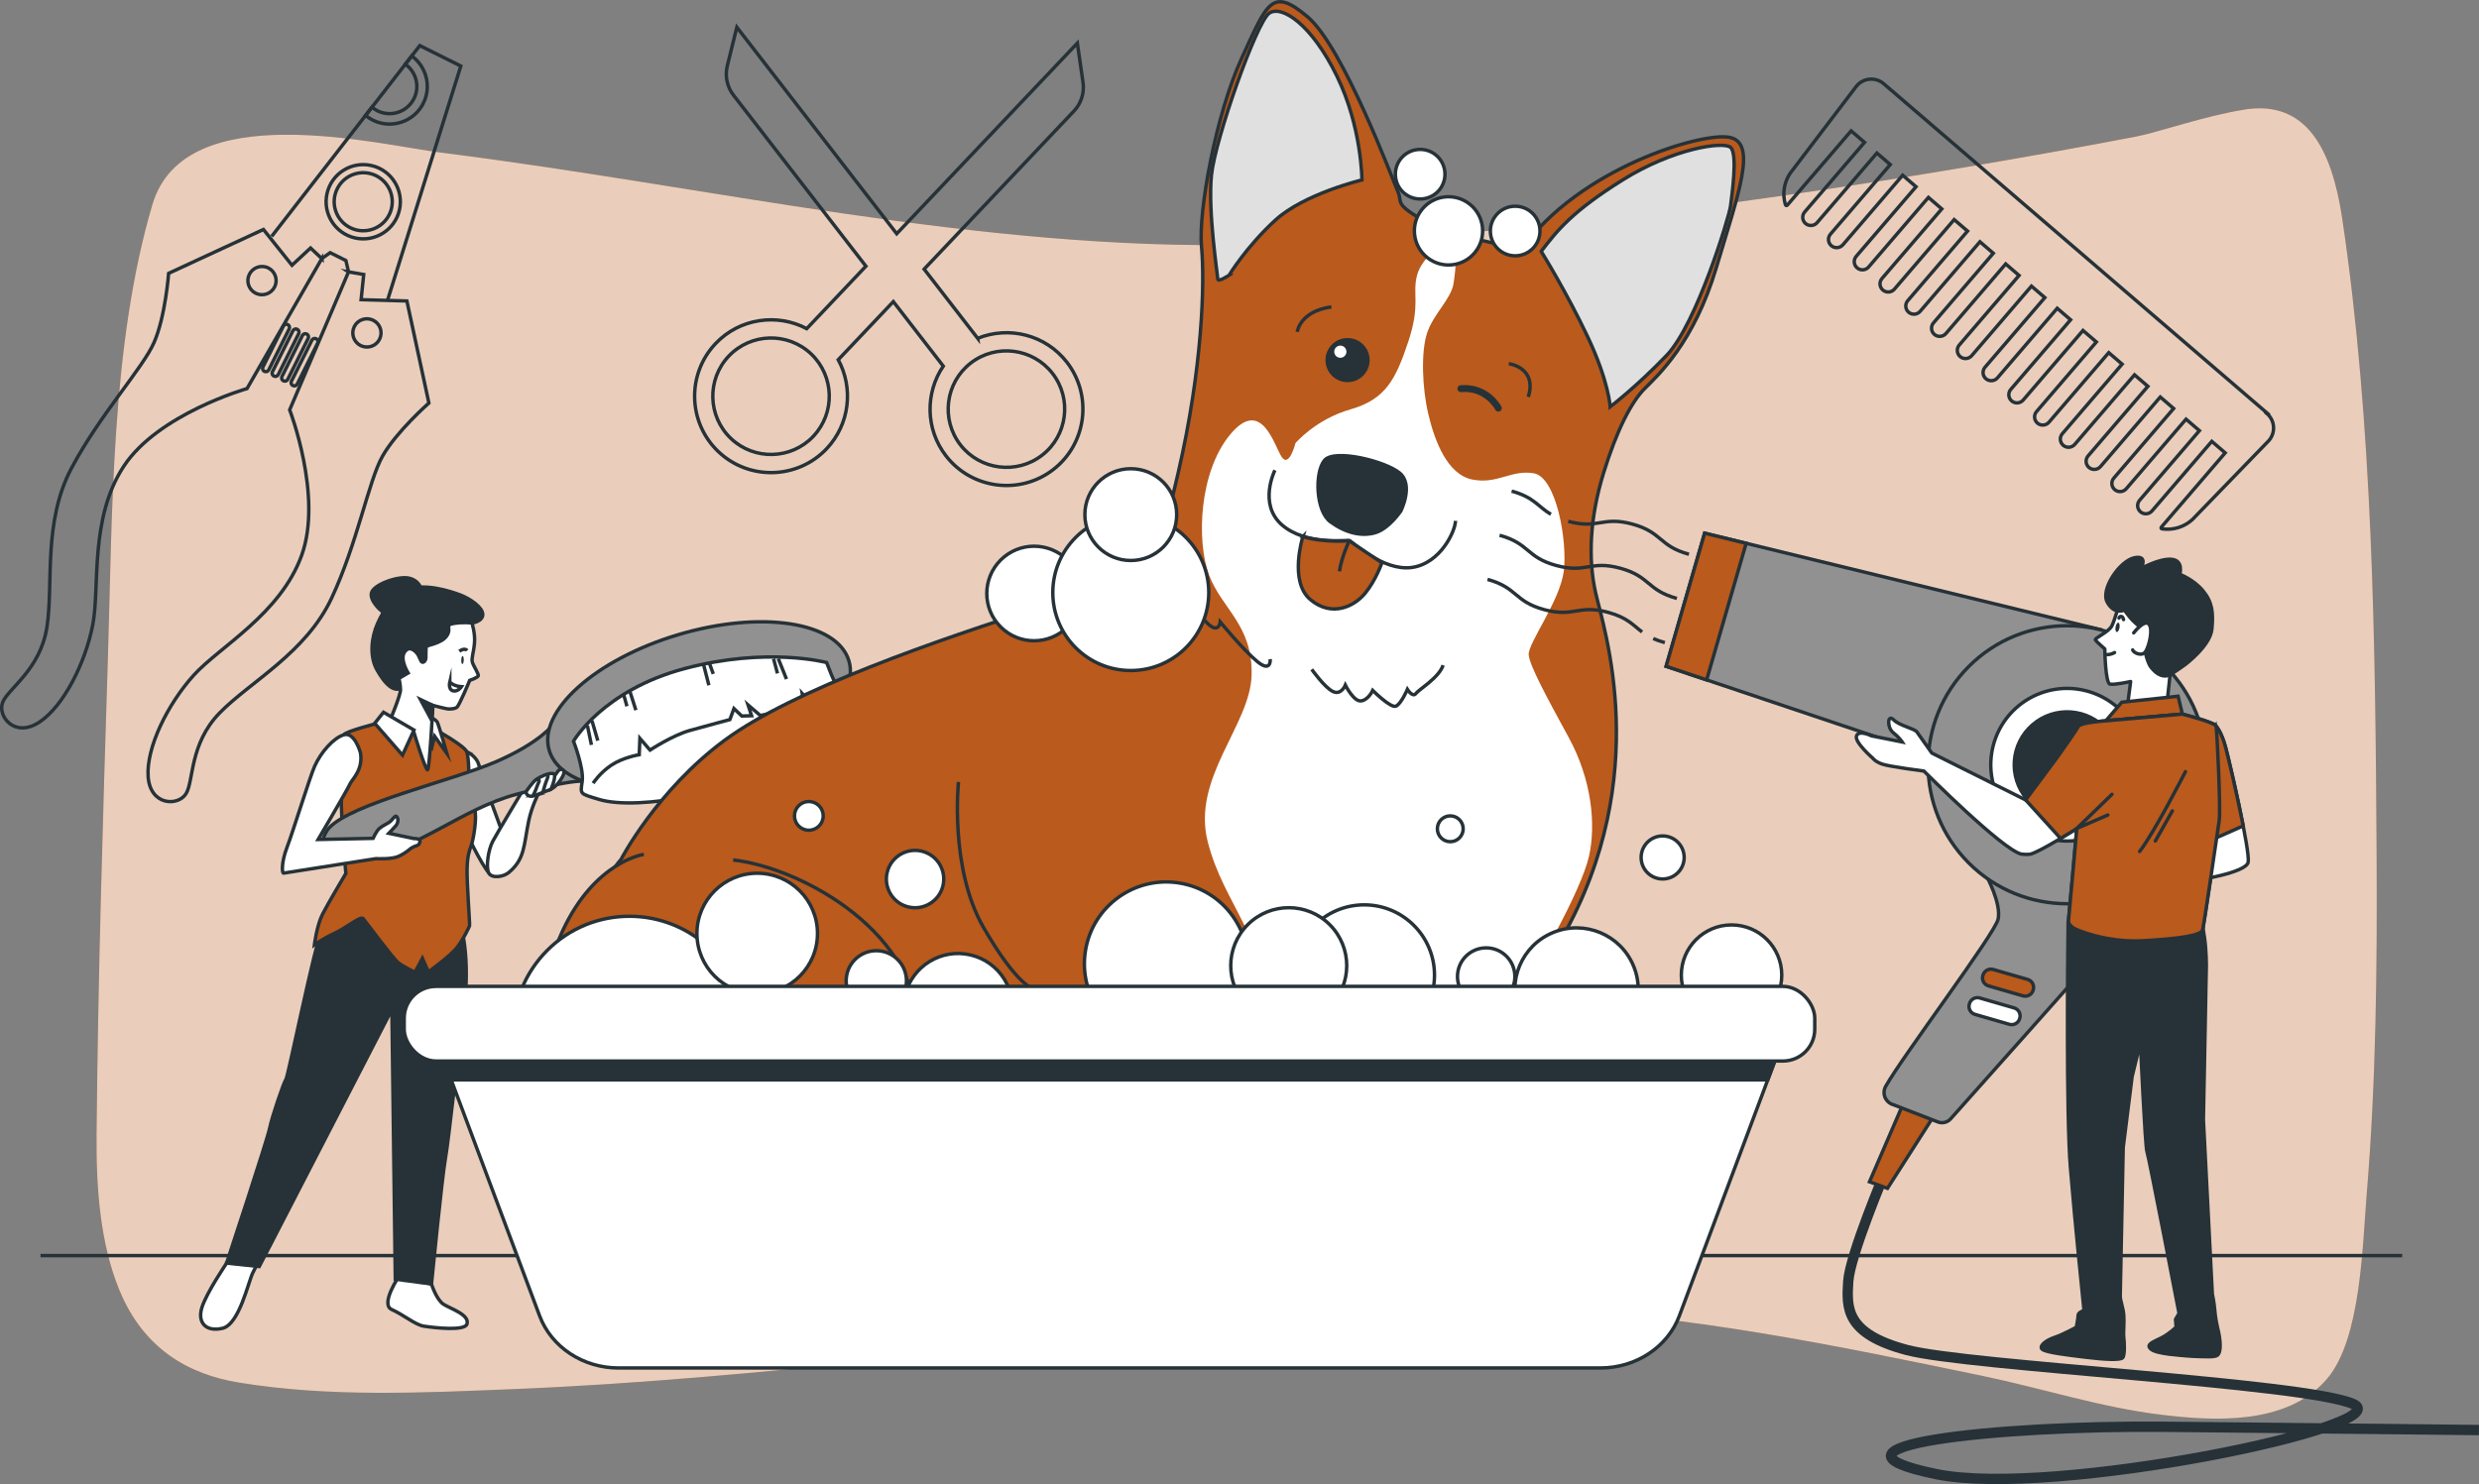 <?xml version="1.0" encoding="UTF-8"?><svg xmlns="http://www.w3.org/2000/svg" viewBox="0 0 719.73 431.01"><rect x="0" y="0" width="719.73" height="431.01" fill="#808080" stroke="none"/><defs><style>.cls-1,.cls-2,.cls-3,.cls-4{fill:#fff;}.cls-1,.cls-5,.cls-6,.cls-7,.cls-8,.cls-9,.cls-10,.cls-4,.cls-11,.cls-12,.cls-13{stroke:#263238;}.cls-1,.cls-5,.cls-6,.cls-7,.cls-8,.cls-9,.cls-10,.cls-11{stroke-miterlimit:10;}.cls-5,.cls-14{fill:#ba5a1c;}.cls-6,.cls-13,.cls-15{fill:#263238;}.cls-7{stroke-width:3px;}.cls-7,.cls-9,.cls-11,.cls-12{fill:none;}.cls-8{fill:#919191;}.cls-9{stroke-width:2px;}.cls-9,.cls-4,.cls-12,.cls-13{stroke-linecap:round;}.cls-3{opacity:.7;}.cls-10{fill:#e0e0e0;}.cls-4,.cls-12,.cls-13{stroke-linejoin:round;}</style></defs><g id="Background_Simple"><path class="cls-14" d="m651.75,31.82c-11.37,1.75-25.27,6.64-31.44,7.82-32.49,6.21-65.05,11.71-97.66,16.45-53.01,7.72-106.27,13.77-159.48,14.98-79.17,1.8-156.86-16.91-235.06-26.74-18.59-2.34-74.49-16.55-83.85,15.04-12.13,40.97-11.62,90.19-12.97,133.02-1.44,45.69-2.83,91.32-3.25,136.95-.14,15.62,1.01,31.67,6.63,45.34,7.03,17.1,20.11,24.45,34.71,26.84,26.42,4.32,53.29,2.96,79.97,1.88,36.07-1.46,72.13-4.91,108.16-8.58,62.35-6.35,125.76-17.08,188.18-14.74,43.82,1.65,86.92,10.56,129.91,19.5,17.41,3.62,34.5,9.22,52.15,11.31,14.29,1.69,36.13,3.33,47.87-10.48,9.86-11.59,10.27-38.7,11.52-53.85,2.71-32.63,3.04-65.52,2.86-98.18-.35-61.21-1.05-124.87-9.98-184.87-3.03-20.34-10.45-34.46-28.28-31.71Z"/><path class="cls-3" d="m651.75,31.82c-11.37,1.75-25.27,6.64-31.44,7.82-32.49,6.21-65.05,11.71-97.66,16.45-53.01,7.72-106.27,13.77-159.48,14.98-79.17,1.8-156.86-16.91-235.06-26.74-18.59-2.34-74.49-16.55-83.85,15.04-12.13,40.97-11.62,90.19-12.97,133.02-1.44,45.69-2.83,91.32-3.25,136.95-.14,15.62,1.01,31.67,6.63,45.34,7.03,17.1,20.11,24.45,34.71,26.84,26.42,4.32,53.29,2.96,79.97,1.88,36.07-1.46,72.13-4.91,108.16-8.58,62.35-6.35,125.76-17.08,188.18-14.74,43.82,1.65,86.92,10.56,129.91,19.5,17.41,3.62,34.5,9.22,52.15,11.31,14.29,1.69,36.13,3.33,47.87-10.48,9.86-11.59,10.27-38.7,11.52-53.85,2.71-32.63,3.04-65.52,2.86-98.18-.35-61.21-1.05-124.87-9.98-184.87-3.03-20.34-10.45-34.46-28.28-31.71Z"/></g><g id="Floor"><line class="cls-11" x1="11.76" y1="364.64" x2="697.42" y2="364.64"/></g><g id="Scissors"><path class="cls-11" d="m283.86,98.26l-15.56-20.1,43.49-45.9c2.11-2.22,3.08-5.29,2.64-8.32l-1.64-11.42-52.45,55.36L213.93,7.91l-2.77,11.2c-.74,2.97-.07,6.12,1.8,8.54l38.44,49.66-17.18,18.13c-8.59-4.53-19.48-3.04-26.48,4.35-8.42,8.89-8.04,22.97.85,31.39,8.89,8.42,22.97,8.04,31.39-.85,6.77-7.15,7.84-17.64,3.39-25.86l15.99-16.88,14.5,18.73c-5.25,7.74-5.23,18.29.79,26.07,7.49,9.68,21.47,11.46,31.15,3.97,9.68-7.49,11.46-21.47,3.97-31.15-6.23-8.04-16.92-10.61-25.91-6.96Zm-47.72,28.45c-6.42,6.77-17.15,7.06-23.92.64-6.77-6.42-7.06-17.15-.65-23.92,6.42-6.77,17.15-7.06,23.92-.65,6.77,6.42,7.06,17.15.64,23.92Zm66.42,5.48c-7.38,5.71-18.03,4.35-23.74-3.02-5.71-7.38-4.35-18.03,3.02-23.74,7.38-5.71,18.03-4.35,23.74,3.02s4.35,18.03-3.02,23.74Z"/></g><g id="Tweezers"><path class="cls-11" d="m93.44,75.09l-21.72,37.76s-25.79,7.34-35.79,22.56c-10,15.22-6.89,35.05-9,46.03s-8.45,23.69-15.57,28.32-12.13-1.72-10.6-5.76c1.54-4.04,10.96-9.45,12.88-21.96,1.91-12.52-1.19-30.42,7.08-46.02,8.26-15.6,20.76-29.09,24.03-36.61,3.27-7.51,4.21-20.03,4.21-20.03l27.52-12.74,8.29,10.39,5.39-5.01,3.28,3.08Z"/><polyline class="cls-11" points="78.88 68.64 121.88 13.24 133.79 19.18 112.53 87.15"/><path class="cls-11" d="m79.74,83.32c-1.01,2.03-3.48,2.85-5.5,1.84-2.03-1.01-2.85-3.48-1.84-5.5s3.48-2.85,5.5-1.84,2.85,3.48,1.84,5.5Z"/><path class="cls-11" d="m101.19,78.96l-17.09,40.07s9.65,25.02,3.51,42.16c-6.14,17.14-23.85,26.6-31.35,34.88-7.5,8.29-13.84,21-13.25,29.47.59,8.47,8.67,8.66,10.98,4.99,2.31-3.66.95-14.44,9.79-23.5,8.85-9.06,25.01-17.35,32.5-33.34,7.49-15.99,10.75-34.09,14.78-41.22s13.46-15.42,13.46-15.42l-6.39-29.64-13.29-.37.76-7.32-4.43-.77Z"/><path class="cls-11" d="m102.86,94.85c-1.01,2.03-.19,4.49,1.84,5.5,2.03,1.01,4.49.19,5.5-1.84s.19-4.49-1.84-5.5-4.49-.19-5.5,1.84Z"/><polyline class="cls-11" points="93.44 75.09 95.85 73.38 100.42 75.66 101.19 78.96"/><circle class="cls-11" cx="105.46" cy="58.59" r="10.78" transform="translate(25.05 148.53) rotate(-77.26)"/><path class="cls-11" d="m113,62.35c2.08-4.17.38-9.23-3.78-11.31-4.17-2.08-9.23-.38-11.31,3.78-2.08,4.17-.38,9.23,3.78,11.31,4.17,2.08,9.23.38,11.31-3.78Z"/><path class="cls-11" d="m122.91,29.98c2.42-4.85.88-10.65-3.37-13.73l-1.86,2.4c3.13,2.21,4.28,6.44,2.51,9.98-1.95,3.9-6.7,5.49-10.61,3.55-.58-.29-1.11-.65-1.58-1.06l-1.86,2.4c.63.52,1.33.99,2.09,1.37,5.4,2.69,11.99.49,14.68-4.91Z"/><path class="cls-11" d="m76.76,107.85h0c-.46-.23-.65-.79-.42-1.26l5.94-11.91c.23-.46.79-.65,1.26-.42h0c.46.23.65.79.42,1.26l-5.94,11.91c-.23.46-.79.65-1.26.42Z"/><path class="cls-11" d="m79.52,109.22h0c-.46-.23-.65-.79-.42-1.26l5.94-11.91c.23-.46.79-.65,1.26-.42h0c.46.23.65.79.42,1.26l-5.94,11.91c-.23.46-.79.65-1.26.42Z"/><path class="cls-11" d="m82.28,110.6h0c-.46-.23-.65-.79-.42-1.26l5.94-11.91c.23-.46.79-.65,1.26-.42h0c.46.23.65.79.42,1.26l-5.94,11.91c-.23.46-.79.65-1.26.42Z"/><path class="cls-11" d="m85.03,111.97h0c-.46-.23-.65-.79-.42-1.26l5.94-11.91c.23-.46.79-.65,1.26-.42h0c.46.23.65.79.42,1.26l-5.94,11.91c-.23.46-.79.65-1.26.42Z"/></g><g id="Comb"><path class="cls-11" d="m658.3,120.04l-48.3-41.5-14.8-12.72-48.3-41.5c-2.51-2.16-6.35-1.65-8.21,1.09l-18.97,24.94c-1.78,2.67-2.28,5.99-1.37,9.06l.02.07c.07.23.37.3.53.11l18.54-21.58,3.88,3.34-17.36,20.21c-.86,1-.74,2.5.25,3.35h0c1,.86,2.5.74,3.35-.25l17.36-20.21,3.88,3.34-17.36,20.21c-.86,1-.74,2.5.25,3.35s2.5.74,3.35-.25l17.36-20.21,3.88,3.34-17.36,20.21c-.86,1-.74,2.5.25,3.35,1,.86,2.5.74,3.35-.25l17.36-20.21,3.88,3.34-17.36,20.21c-.86,1-.74,2.5.25,3.35s2.5.74,3.35-.25l17.36-20.21,3.88,3.34-17.36,20.21c-.86,1-.74,2.5.25,3.35h0c1,.86,2.5.74,3.35-.25l17.36-20.21,3.88,3.34-17.36,20.21c-.86,1-.74,2.5.25,3.35h0c1,.86,2.5.74,3.35-.25l17.36-20.21,2.03,1.75,1.85,1.59-17.36,20.21c-.86,1-.74,2.5.25,3.35h0s0,0,0,0c0,0,0,0,0,0,1,.86,2.5.74,3.35-.25l17.36-20.21,3.88,3.34-17.36,20.21c-.86,1-.74,2.5.25,3.35,0,0,0,0,0,0,0,0,0,0,0,0h0c1,.86,2.5.74,3.35-.25l17.36-20.21,1.85,1.59,2.03,1.75-17.36,20.21c-.86,1-.74,2.5.25,3.35h0c1,.86,2.5.74,3.35-.25l17.36-20.21,3.88,3.34-17.36,20.21c-.86,1-.74,2.5.25,3.35h0c1,.86,2.5.74,3.35-.25l17.36-20.21,3.88,3.34-17.36,20.21c-.86,1-.74,2.5.25,3.35,1,.86,2.5.74,3.35-.25l17.36-20.21,3.88,3.34-17.36,20.21c-.86,1-.74,2.5.25,3.35s2.5.74,3.35-.25l17.36-20.21,3.88,3.34-17.36,20.21c-.86,1-.74,2.5.25,3.35,1,.86,2.5.74,3.35-.25l17.36-20.21,3.88,3.34-17.36,20.21c-.86,1-.74,2.5.25,3.35h0c1,.86,2.5.74,3.35-.25l17.36-20.21,3.88,3.34-18.54,21.58c-.16.18-.05.47.19.5h.08c3.18.44,6.38-.55,8.75-2.71l21.8-22.51c2.43-2.26,2.36-6.12-.16-8.28Z"/></g><g id="Character_1"><path class="cls-1" d="m135.48,218.32s2.97,1.15,3.63,4.14c.66,2.99,7.09,20.23,7.09,20.23,0,0-1.92,10.82-3.29,11.4-1.38.58-7.09-11.33-7.09-11.33l-2.97-25.8,2.65,1.36Z"/><path class="cls-1" d="m152.02,229.13s-7.66,12.76-8.96,15.2c-1.31,2.44-2.07,7.6-1.13,9.24.94,1.63,4.28,1.09,5.82-.21,4.66-3.93,4.28-7.78,5.74-14.92.85-4.17,2.82-7.95,2.82-7.95,0,0-1.66-2.64-4.29-1.36Z"/><path class="cls-1" d="m125.27,372.9s1.41,4.55,3.52,5.89c2.11,1.34,7.64,3.02,6.78,5.75-.64,2.03-9.21,1.11-12.54.59-2.47-.38-5.84-3.29-9.3-4.83-3.46-1.54,2.19-9.77,2.19-9.77l9.35,2.36Z"/><path class="cls-1" d="m65.8,366.82s-5.89,8.65-7.2,12.95c-1.31,4.3,1.12,7.11,5.99,5.99,4.87-1.12,7.49-13.47,8.8-16.1l1.31-2.62-8.9-.23Z"/><path class="cls-6" d="m133.38,267.48s3.72,9.8,1.01,28.04c-1.19,8.05-4.05,35.14-5.07,40.88s-4.05,36.49-4.05,36.49l-10.5-1.4-.99-78.34-38.52,74.67-9.46-1.01s11.83-35.82,12.5-39.19c.68-3.38,4.05-13.18,4.73-14.19.68-1.01,8.45-39.53,10.14-42.23,1.69-2.7,12.84-9.46,18.25-11.15,5.41-1.69,21.96,7.43,21.96,7.43Z"/><path class="cls-5" d="m110.09,209.92s-10.02,2.53-10.27,3.49c-.24.97-.59,13.18-.73,18.15-.14,4.97,1.32,22.1,1.32,22.1,0,0-5,8.4-6.71,11.71-1.72,3.3-2.42,9.02-2.42,9.02,0,0,2.43-1.77,5.94-3.4,3.51-1.63,7.5-5.09,8.23-4.2.73.89,8.75,11.71,10.23,12.84,1.48,1.12,4.79,2.73,4.79,2.73l2.17-4.05,1.73,3.94s6.18-4.47,8.09-6.8c1.9-2.33,3.74-6.17,3.87-6.6.12-.43-.83-12.57-.72-16.57.11-4,.69-5.28,1.28-6.99s1.63-7.74.94-10.25c-.69-2.51-1.75-6.86-1.72-7.84s.1-7.14-.61-8.89c-.71-1.75-8.69-6.2-8.69-6.2,0,0-7.46-3.78-16.7-2.21Z"/><path class="cls-1" d="m125.23,217.49l.97-3.65,3.54,4.97s-2.36-8.29-2.77-9.06c-.41-.77-2.01-1.46-2.01-1.46l.28,9.2Z"/><path class="cls-6" d="m110.76,177.43s-3.43-2.8-2.92-5.22c.52-2.42,7.81-5.09,11.03-4.28,3.22.81,3.86,3.8,3.38,4.78-.48.98-.95,1.78-5.13,2.83-4.18,1.05-6.36,1.89-6.36,1.89Z"/><path class="cls-6" d="m137.02,180.95s3.17-.45,3.14-2.52-3.7-4.58-6.55-5.66c-2.85-1.07-10.03-3.4-14.77-1.64-4.74,1.76-7.39,5.85-9.22,9.94-1.83,4.09-2.39,9.56-.16,13.5,2.23,3.94,5.15,7.28,7.93,4.66h0s6.69-3.95,8.59-7.24,5.09-7.97,7.19-8.63c2.09-.66,3.85-2.41,3.85-2.41Z"/><path class="cls-1" d="m137.02,180.95s1,3,.73,5.88c-.26,2.88-.93,4.3-.61,5.48.33,1.18,1.97,3.48,1.69,4.01-.29.53-2.47,1.28-2.47,1.28,0,0-3,7.3-3.74,7.82-.74.52-2,.48-2.54.47-.54-.02-4.39-1.03-4.39-1.03,0,0-.97,18.18-1.52,18.7s-3.93-10.66-3.93-10.66l-6.82-4.16s2.9-6.86,2.86-8.48c-.04-1.62-.45-3.26-.45-3.26l2.66-1.55s-2.41-3.85-1.09-5.98c1.32-2.13,3.08-.54,3.77.38s.92,2.37,1.46,2.47,1.01-.69,1.02-1.14c.01-.45-.01-2.79.09-3.33s4.35-.87,5.95-3.16c1.6-2.3-.81-3.18,2.09-3.64,2.9-.46,5.23-.12,5.23-.12Z"/><path class="cls-15" d="m134.64,191.69c-.02.65-.19,1.17-.39,1.16-.2,0-.35-.53-.33-1.18.02-.65.19-1.17.39-1.16.2,0,.35.53.33,1.18Z"/><path class="cls-11" d="m133.36,189.13s1.47-1.13,2.26-.21"/><path class="cls-11" d="m130.58,198.07s1.05,1.2,3.39,1.36c0,0-1.04,1.59-2.47,1.19-1.43-.4-.92-2.55-.92-2.55Z"/><polygon class="cls-6" points="125.7 204.87 122.06 203.14 125.22 209 125.7 204.87"/><polygon class="cls-1" points="120.2 212.02 116.86 219.3 108.79 210.05 111.34 206.85 120.2 212.02"/><path class="cls-8" d="m160.69,210.32s-3.79,5.34-16.74,10.92c-12.95,5.58-41.84,12.11-48.4,19.19-1.95,2.11-6.44,11.81,10.33,8.85,15.96-2.82,27.95-14.24,43.99-18.59,16.04-4.36,19.14-3.79,19.14-3.79,0,0-9.96-12.18-8.33-16.59Z"/><ellipse class="cls-8" cx="202.96" cy="204.92" rx="45.41" ry="21.47" transform="translate(-50.23 66.79) rotate(-16.66)"/><path class="cls-1" d="m166.5,215.26s3.06,7.83,2.53,11.65c-.53,3.81-.86,3.51,4.89,5.25,5.75,1.75,16.18,1.15,26.89-1.03,10.71-2.18,24.2-6.98,30.13-9.98,5.94-3.01,14.59-10.84,15.17-13.07s-3.4-8.78-4.76-12.22l-1.36-3.45s-17.22-4.61-41.12,1.73c-23.9,6.33-32.37,21.12-32.37,21.12Z"/><path class="cls-1" d="m172.2,227.46s1.82-2.9,5.24-5.21c3.42-2.31,8.15-3.07,8.15-3.07l.19-4.75,2.94,3.4s6.54-4.29,11.56-5.69,11.63-3.16,11.63-3.16l1.18-3.2,2.27,2.16,2.85-.08-1.03-3.14,3.56,3.07s5.04-1.08,7.24-1.46c2.21-.38,5.69-.47,5.69-.47l-.75-4.41,3.59,4.02s1.25-.67,4.75-.13"/><line class="cls-1" x1="182.94" y1="200.98" x2="184.62" y2="206.24"/><line class="cls-1" x1="181.07" y1="201.72" x2="182.02" y2="205.11"/><line class="cls-1" x1="204.28" y1="193.06" x2="205.81" y2="199.01"/><line class="cls-1" x1="205.98" y1="192.67" x2="207.09" y2="195.72"/><line class="cls-1" x1="224.59" y1="191.32" x2="225.73" y2="195.57"/><line class="cls-1" x1="225.96" y1="191.29" x2="228.34" y2="197.21"/><line class="cls-1" x1="171.87" y1="209.32" x2="173.56" y2="215.09"/><line class="cls-1" x1="170.54" y1="210.72" x2="171.71" y2="216.33"/><path class="cls-1" d="m120.18,243.53l-7.29-1.53s1.66-1.71,2.12-2.29c.46-.57.78-1.74.22-2.49-.56-.75-1.2.99-2.39,1.69-1.19.7-2.08,1.11-2.84,1.82-.75.71-1.69,2.74-1.69,2.74l-15.95.33s8.64-14.68,9.22-16.07c.58-1.39,3.91-4.07,3.07-9.11,0,0-1.66-6.17-4.83-5.22-2.99.9-6.64,5.02-8.47,9.12-1.38,3.09-6.28,19.01-8.04,23.61-1.75,4.6-1.4,7.53-.97,7.44.37-.08,26.82-4.21,26.82-4.21,0,0,4.54.28,6.62-.69,2.08-.97,3.44-2.25,3.44-2.25,0,0,.9-.56,1.34-.69.44-.13,1.18-.26,1.36-1.28.18-1.02-1.73-.93-1.73-.93Z"/><path class="cls-1" d="m159.95,229.22s.89-.42,1.88-1.52c1-1.1,2.18-3.07,1.88-3.73-.3-.65-1.1-.76-1.69-.05-.58.71-1.93,2.76-1.93,2.76l-.14,2.53Z"/><path class="cls-1" d="m155.13,231.08l4.82-1.86s1.97-4.4.59-4.59c-1.38-.19-3.72.97-4.81,1.71-1.1.74-3.02,3.6-3.02,3.6,0,0,.1,1.85,2.43,1.14Z"/><path class="cls-11" d="m155.73,226.33s1.16.02.73.73c-.42.71-1.23,3.66-1.88,4.05"/><path class="cls-11" d="m158.86,224.96s.48.25-.04,1.37c-.51,1.11-1.24,3.9-1.24,3.9"/></g><g id="Dog"><path class="cls-5" d="m398.75,294.52s9.72,27.86,13.28,36.61,6.16,16.2,9.72,17.49c3.56,1.3,19.76,2.92,28.83,2.92s13.61-2.27,13.93-7.45c.32-5.18-5.18-11.99-7.45-13.28-2.27-1.3-9.07-5.51-9.07-5.51,0,0-2.27-10.04-3.89-25.27-1.62-15.23,5.18-18.79-1.62-35.64"/><path class="cls-1" d="m457.06,330.8c-2.27-1.3-9.07-5.51-9.07-5.51,0,0-1.37-6.07-2.74-15.93-5.84-.96-12.55-1.35-18.64-.27-9.13,1.62-15.34,7.19-18.71,11.12,1.63,4.45,3.12,8.44,4.13,10.91,3.56,8.75,6.16,16.2,9.72,17.49,3.56,1.3,19.76,2.92,28.83,2.92s13.61-2.27,13.93-7.45c.32-5.18-5.18-11.99-7.45-13.28Z"/><path class="cls-11" d="m438.92,338.58s8.1,3.24,6.16,12.31"/><path class="cls-11" d="m452.2,335.34s8.75,6.16,5.18,15.23"/><path class="cls-5" d="m441.88,72.31s-20.42-3.57-28.85-8.43c-8.43-4.86-5.83-5.19-7.13-8.1s-15.88-42.14-26.26-50.89-11.67-4.21-19.13,11.99c-7.46,16.21-12.64,44.41-11.67,54.78.97,10.37.32,35.01-6.81,65.81-7.13,30.8-8.1,28.85-38.9,38.58-30.8,9.73-72.94,24.31-92.71,38.9-19.77,14.59-30.15,34.69-30.15,34.69,0,0-20.75,21.72-3.24,63.21,17.51,41.49,106.98,31.12,127.07,31.12s64.19,2.59,79.1-1.62c14.91-4.21,43.76-23.02,70.34-70.02,26.58-47,11.99-90.12,9.72-100.17-2.27-10.05-1.62-22.04,2.27-34.69,3.89-12.64,8.1-20.75,11.99-24.64s14.26-13.29,20.75-35.01c6.48-21.72,11.99-36.31,3.89-37.93-8.1-1.62-43.76,9.08-60.3,32.42Z"/><path class="cls-9" d="m435.01,118.53s-3.26-6.31-10.88-5.66"/><path class="cls-2" d="m419.43,70.46s-6.55,4-8.01,9.46c-1.46,5.46,1.09,8.37-2.55,19.29-3.64,10.92-6.55,16.74-16.74,19.66-10.19,2.91-16.02,9.83-16.02,9.83,0,0-1.82,7.28-4,4s-5.82-17.47-14.92-6.55-9.83,30.94-6.19,40.77c3.64,9.83,12.74,14.56,12.38,29.12s-17.47,29.85-12.74,48.41c4.73,18.56,16.51,26.23,19.03,54.95,1.37,15.6-17.21,26.95-55.07,30.59s-30.94,14.56-4.73,13.1c26.21-1.46,63.34.73,77.9-4,14.56-4.73,36.04-25.12,47.32-41.13,11.28-16.02,24.02-39.68,26.21-49.14,2.18-9.46.73-22.57-5.82-34.58-6.55-12.01-11.28-20.75-11.65-24.02s9.1-15.65,10.19-24.39c1.09-8.74-2.18-27.3-8.74-28.39-6.55-1.09-10.56,3.28-17.84,1.82s-10.92-11.28-12.74-18.93c-1.82-7.64-2.18-18.2-.36-23.66,1.82-5.46,6.92-9.83,7.64-14.2s1.82-14.2-2.55-12.01Z"/><path class="cls-6" d="m406.72,148.38s3.74-7.49-.29-10.95-19.01-7.2-21.89-3.74-2.59,14.69,1.73,17.86c4.32,3.17,8.93,4.32,12.96,3.17,4.03-1.15,7.49-6.34,7.49-6.34Z"/><path class="cls-11" d="m370.14,136.57s-4.9,9.79,2.02,15.84c6.91,6.05,18.72,4.32,19.59,4.61.86.29,9.79,8.93,18.15,7.78,8.35-1.15,12.67-10.66,12.67-13.54"/><path class="cls-5" d="m378.26,155.85s-4.1,12.99,2.16,18.26c6.27,5.27,12.82,1.99,15.95-1.85,3.13-3.85,4.84-8.83,4.84-8.83,0,0-8.83-5.83-9.47-6.4,0,0-6.94.7-13.49-1.17Z"/><path class="cls-11" d="m391.74,157.02s-2.33,4.91-2.85,8.91"/><path class="cls-10" d="m356.82,79.93s5.1-8.37,13.47-16.02c8.37-7.64,25.12-11.65,25.12-11.65,0,0,0-15.29-7.28-30.21-7.28-14.92-16.02-20.75-19.66-18.2s-15.65,36.4-16.74,46.96c-1.09,10.56,1.82,29.12,1.82,30.21s3.28-1.09,3.28-1.09Z"/><path class="cls-10" d="m447.46,73.01s7.28,11.65,13.47,24.75c6.19,13.1,6.55,20.38,6.55,20.38,0,0,7.64-5.82,16.38-14.92,8.74-9.1,18.2-40.41,18.56-43.32s2.18-15.29,0-17.11c-2.18-1.82-16.74.36-31.3,9.46-14.56,9.1-18.93,14.56-23.66,20.75Z"/><path class="cls-5" d="m186.93,248.13s-14.25,1.94-23.65,22.35c-5.5,11.96-7.19,25.84-7.39,38.88-.26,16.89,5.61,33.84,23.59,38.22,13.28,3.24,66.41,14.58,80.67,14.25,14.25-.32,23-2.92,22.68-14.25-.32-11.34-34.66-16.2-34.66-16.2,0,0,16.2-.32,18.14-30.13,1.94-29.8-33.37-49.24-53.45-51.51"/><path class="cls-11" d="m201.22,332.01c-3.37,2.88-7.3,7.24-7.49,12.01-.32,8.42,10.69,8.75,11.99,9.07"/><path class="cls-11" d="m206.04,328.47s-1.17.69-2.78,1.91"/><path class="cls-1" d="m260.14,361.84c14.25-.32,23-2.92,22.68-14.25-.16-5.7-8.91-9.76-17.57-12.39-9.57-.71-21.17.28-28.75,2.99-10.23,3.65-10.02,14.26-9.29,19.31,13.96,2.54,26.92,4.48,32.94,4.34Z"/><ellipse class="cls-6" cx="259.26" cy="352.19" rx="5.36" ry="2.37"/><path class="cls-6" d="m270.17,357.75c0,1.31-2.4,2.37-5.36,2.37s-5.36-1.06-5.36-2.37,2.4-2.37,5.36-2.37,5.36,1.06,5.36,2.37Z"/><path class="cls-6" d="m259.56,357.73c-.14,1.75-4.45,2.82-9.62,2.39-5.17-.42-9.24-2.19-9.1-3.93.14-1.75,4.45-2.82,9.62-2.39,5.17.42,9.24,2.19,9.1,3.93Z"/><path class="cls-5" d="m324.29,303.53s9.72,27.86,13.28,36.61c3.56,8.75,6.16,16.2,9.72,17.49,3.56,1.3,19.76,2.92,28.83,2.92s13.61-2.27,13.93-7.45c.32-5.18-5.18-11.99-7.45-13.28-2.27-1.3-9.07-5.51-9.07-5.51,0,0-2.27-10.04-3.89-25.27-.4-3.81-.28-6.88.02-9.62"/><path class="cls-1" d="m382.6,339.81c-2.27-1.3-9.07-5.51-9.07-5.51,0,0-1.37-6.07-2.74-15.93-5.84-.96-12.55-1.35-18.64-.27-9.13,1.62-15.34,7.19-18.71,11.12,1.63,4.45,3.12,8.44,4.13,10.91,3.56,8.75,6.16,16.2,9.72,17.49,3.56,1.3,19.76,2.92,28.83,2.92s13.61-2.27,13.93-7.45c.32-5.18-5.18-11.99-7.45-13.28Z"/><path class="cls-11" d="m364.46,347.59s8.1,3.24,6.16,12.31"/><path class="cls-11" d="m377.74,344.35s8.75,6.16,5.18,15.23"/><path class="cls-11" d="m380.84,194.39s3.66,5.19,6.1,6.41c2.44,1.22,3.66-1.83,3.66-1.83,0,0,2.44,4.88,4.58,4.58,2.14-.31,3.36-3.05,3.36-3.05,0,0,5.19,5.19,6.71,4.58,1.53-.61,3.36-4.88,3.36-4.88,0,0,1.53,2.44,2.44,1.22.92-1.22,6.71-4.58,7.93-8.24"/><path class="cls-11" d="m266.47,339.51s5.29,3.97,5.55,7.67c.26,3.7-1.85,7.14-6.61,8.2"/><path class="cls-11" d="m276.79,341.36s6.08,3.44,3.44,9.52c-2.64,6.08-4.5,7.41-10.05,7.67"/><path class="cls-11" d="m435.18,286.4c.53-.91,1.04-1.9,1.54-2.97"/><path class="cls-11" d="m383.9,297.29l11.88-6.6s-3.96,7.26-1.32,6.6c2.64-.66,15.18-9.24,15.18-9.24,0,0-1.98,9.24,2.64,7.92s10.56-7.26,10.56-7.26c0,0,.66,6.6,2.64,6.6,1.4,0,4.46-1.66,7.54-5.67"/><path class="cls-11" d="m306.19,297.46c1.42,1.45,3.12,2.73,5.1,3.56"/><path class="cls-11" d="m278.28,227.09s-2.64,25.09,7.26,42.25c9.9,17.16,14.52,17.82,14.52,17.82,0,0,1.04,3.34,3.37,6.85"/><path class="cls-11" d="m376.64,96.38s.66-5.94,9.9-7.26"/><path class="cls-11" d="m438.04,105.62s8.32,1.06,5.67,9.64"/><path class="cls-6" d="m397.15,104.58c0,3.26-2.64,5.91-5.91,5.91s-5.91-2.64-5.91-5.91,2.64-5.91,5.91-5.91,5.91,2.64,5.91,5.91Z"/><path class="cls-2" d="m390.91,102.14c0,.98-.79,1.77-1.77,1.77s-1.77-.79-1.77-1.77.79-1.77,1.77-1.77,1.77.79,1.77,1.77Z"/><path class="cls-11" d="m341.65,169.11s6.32,9.66,9.29,12.26,3.34-.74,3.34-.74c0,0,6.69,8.17,10.78,11.52,4.09,3.34,3.72-.74,3.72-.74"/></g><g id="Foam"><circle class="cls-1" cx="182.76" cy="299.85" r="33.75" transform="translate(-158.5 217.05) rotate(-45)"/><circle class="cls-1" cx="219.84" cy="271.1" r="17.5"/><circle class="cls-1" cx="265.66" cy="255.27" r="8.33" transform="translate(-46.32 451.25) rotate(-75.99)"/><path class="cls-1" d="m239,236.94c0,2.3-1.87,4.17-4.17,4.17s-4.17-1.87-4.17-4.17,1.87-4.17,4.17-4.17,4.17,1.87,4.17,4.17Z"/><circle class="cls-1" cx="338.57" cy="279.85" r="23.75" transform="translate(7.75 568.83) rotate(-80.71)"/><circle class="cls-1" cx="278.16" cy="292.77" r="15.83" transform="translate(-71.01 495.66) rotate(-76.63)"/><circle class="cls-1" cx="396.07" cy="283.19" r="20.41"/><circle class="cls-1" cx="374.16" cy="280.45" r="16.84" transform="translate(-88.72 346.71) rotate(-45)"/><circle class="cls-1" cx="457.72" cy="287.35" r="17.91" transform="translate(-74.71 194.65) rotate(-22.24)"/><circle class="cls-1" cx="502.72" cy="283.19" r="14.58"/><circle class="cls-1" cx="431.48" cy="283.6" r="8.33"/><path class="cls-1" d="m488.97,249.02c0,3.45-2.8,6.25-6.25,6.25s-6.25-2.8-6.25-6.25,2.8-6.25,6.25-6.25,6.25,2.8,6.25,6.25Z"/><path class="cls-1" d="m424.81,240.69c0,2.07-1.68,3.75-3.75,3.75s-3.75-1.68-3.75-3.75,1.68-3.75,3.75-3.75,3.75,1.68,3.75,3.75Z"/><circle class="cls-1" cx="254.42" cy="284.85" r="8.75" transform="translate(-126.9 263.33) rotate(-45)"/><circle class="cls-1" cx="300.23" cy="172.35" r="13.73" transform="translate(-33.94 262.78) rotate(-45)"/><circle class="cls-1" cx="328.3" cy="172.09" r="22.64"/><circle class="cls-1" cx="328.3" cy="149.45" r="13.33"/><circle class="cls-1" cx="420.55" cy="67.05" r="9.91" transform="translate(107.28 355.53) rotate(-51.7)"/><path class="cls-1" d="m447.1,67.09c0,3.98-3.22,7.2-7.2,7.2s-7.2-3.22-7.2-7.2,3.22-7.2,7.2-7.2,7.2,3.22,7.2,7.2Z"/><path class="cls-1" d="m419.52,50.59c0,3.98-3.22,7.2-7.2,7.2s-7.2-3.22-7.2-7.2,3.22-7.2,7.2-7.2,7.2,3.22,7.2,7.2Z"/></g><g id="Tub"><path class="cls-1" d="m464.65,397.28H179.58c-10.32,0-19.52-6.07-22.91-15.12l-34.28-91.53h399.45l-34.28,91.53c-3.39,9.05-12.58,15.12-22.91,15.12Z"/><polygon class="cls-6" points="513.24 313.6 521.84 290.63 122.39 290.63 130.99 313.6 513.24 313.6"/><rect class="cls-1" x="117.35" y="286.46" width="409.53" height="21.68" rx="9.24" ry="9.24"/></g><g id="Character_2"><path class="cls-7" d="m547.51,339.89s-10.44,24.67-10.91,32.26c-.47,7.59-.95,15.18,17.08,19.92,18.03,4.74,115.27,9.49,129.5,15.65,14.23,6.17-86.96,27.36-120.96,20.4-39.37-8.06,17.08-14.23,66.41-13.76,49.33.47,91.08.95,91.08.95"/><polygon class="cls-5" points="553.21 319.02 542.77 343.21 547.99 345.11 563.17 321.39 553.21 319.02"/><polygon class="cls-8" points="483.73 193.5 595.83 231.17 609.81 182.85 494.91 154.85 483.73 193.5"/><polygon class="cls-5" points="506.96 157.79 494.91 154.85 483.73 193.5 495.49 197.45 506.96 157.79"/><path class="cls-8" d="m576.72,254.38s4.38,7.94,3.39,12.57c-.89,4.16-27.42,39.35-32.63,48.52-.63,1.12-.64,2.47-.02,3.6h0c.5.91,1.37,1.57,2.38,1.81l12.77,4.94c1.31.51,2.79.15,3.73-.9,7.41-8.31,38.89-43.62,40.33-45.37,1.63-1.99,3.28-11.34,5.19-14.3s8.97-7.94,8.97-7.94l-44.1-2.92Z"/><path class="cls-5" d="m577.78,282.92h10.41c1.32,0,2.4,1.08,2.4,2.4v.16c0,1.33-1.08,2.4-2.4,2.4h-10.41c-1.33,0-2.4-1.08-2.4-2.4v-.16c0-1.32,1.08-2.4,2.4-2.4Z" transform="translate(102.26 -150.75) rotate(16.13)"/><path class="cls-1" d="m573.85,291.2h10.41c1.32,0,2.4,1.08,2.4,2.4v.16c0,1.33-1.08,2.4-2.4,2.4h-10.41c-1.33,0-2.4-1.08-2.4-2.4v-.16c0-1.32,1.08-2.4,2.4-2.4Z" transform="translate(104.41 -149.34) rotate(16.13)"/><circle class="cls-8" cx="600.15" cy="222.09" r="40.37" transform="translate(18.74 489.42) rotate(-45)"/><circle class="cls-1" cx="600.15" cy="222.09" r="22.16" transform="translate(240.11 751.12) rotate(-76.07)"/><circle class="cls-13" cx="600.15" cy="222.09" r="15.36" transform="translate(.45 445.39) rotate(-40.73)"/><path class="cls-11" d="m455.31,151.4c8.76,2.39,9.85-1.59,18.61.8,8.76,2.39,7.67,6.38,16.44,8.77"/><path class="cls-11" d="m438.87,142.63c6.57,1.79,7.6,4.49,11.4,6.73"/><path class="cls-11" d="m435.37,155.45c8.76,2.39,7.67,6.38,16.43,8.77,8.76,2.39,9.85-1.59,18.61.8s7.67,6.38,16.44,8.77"/><path class="cls-11" d="m479.99,185.44c.94.42,2.04.82,3.36,1.18"/><path class="cls-11" d="m431.87,168.27c8.76,2.39,7.67,6.38,16.43,8.77,8.76,2.39,9.85-1.59,18.61.8,5.58,1.52,7.16,3.69,9.84,5.69"/><path class="cls-4" d="m615.28,175.37s-1.2,4.36-2.1,6.31-5.26,3.61-4.81,4.21c.45.6,2.71,2.56,2.71,2.56,0,0,.15,9.92,1.5,10.22,1.35.3,6.01-.75,6.01-.75l-.9,6.91,11.57-1.65,1.05-9.77s5.11-3.91,5.11-7.67-6.01-11.27-11.72-12.78c-5.71-1.5-6.76-.45-8.42,2.4Z"/><path class="cls-15" d="m615.36,182.28c-.12.75-.48,1.32-.8,1.27-.32-.05-.47-.7-.35-1.45.12-.75.48-1.32.8-1.27.32.05.47.7.35,1.45Z"/><path class="cls-12" d="m615.22,179.5c0-.44,1.02-1.02,1.31.44"/><path class="cls-12" d="m611.74,190.09s.87.15,2.18-.58"/><path class="cls-13" d="m621.59,165.15s2.25-4.06-1.95-3.16-9.92,9.17-7.82,12.93c2.1,3.76,4.96,2.25,4.96,2.25,0,0,1.35,1.95,2.4,3.01,1.05,1.05,2.4,2.1,2.4,2.1,0,0,1.05,9.02,2.86,11.42,1.8,2.4,3.91,3.16,5.56,2.25,1.65-.9,4.51-3.01,4.51-3.01,0,0,7.21-5.41,7.67-10.22.45-4.81.15-7.82-2.56-11.12-2.71-3.31-6.76-4.81-6.76-4.81,0,0,1.2-4.06-2.4-4.36-3.61-.3-8.87,2.71-8.87,2.71Z"/><path class="cls-4" d="m619.48,183.79s3.01-3.91,4.36-2.56c1.35,1.35.15,6.31-.9,7.97-1.05,1.65-3.61.3-3.76-.45"/><polygon class="cls-5" points="611.37 209.34 616.03 203.93 632.37 202.19 633.61 207.39 611.37 209.34"/><path class="cls-13" d="m600.44,267.72s0,.38-.01,1.08c-.1,7.34-.59,54.95.67,70.2,1.38,16.71,3.96,41.59,3.96,41.59,0,0-1.72.52-1.72,1.39s-.52,3.48-.52,3.48c0,0-3.79,2.09-6.38,2.96s-4.65,2.61-3.45,3.48c1.21.87,6.89,1.57,12.58,2.26,5.69.7,10,.87,10.69.17.69-.7.52-4.52.34-5.92s.17-4.18,0-6.44-1.03-4.18-1.03-5.57.86-43.16.86-43.16l2.59-20.6,2.41-9.92s1.38,30.52,1.9,31.73c.52,1.22,9.32,46.97,9.32,46.97l-1.03,1.74.17,2.26s-1.9,1.91-4.31,3.13c-2.41,1.22-4.65,1.91-2.93,3.31,1.72,1.39,8.79,1.74,10.34,1.91,1.55.17,7.07.35,7.76.17.69-.17,1.72,0,1.9-2.44.17-2.44-.52-5.05-.69-5.74-.17-.7-.69-3.13-.86-5.39s-.69-4.52-.69-4.52l-2.6-50.69.86-44.9s0-4.18-.52-7.83c-.52-3.65-1.03-6.44-1.03-6.44l-37.92-1.57"/><path class="cls-1" d="m643.37,210.85c-.3-1.05-9.76-3.46-9.76-3.46l-22.24,1.95s-7.36.45-7.97,1.65c-.6,1.2-5.99,8.78-5.99,8.78l-9.31,12.54-27.23-13.61s-3.58-5.02-4.3-6.09c-.72-1.07-5.02-1.79-6.81-3.58s-1.94,2.26-.15,3.69c1.79,1.43,2.66,2.76,2.66,2.76l-8.96-1.79s-3.58-1.79-4.3,0c-.72,1.79,4.66,6.45,4.66,6.45,0,0,.72,1.07,2.87,1.79s12.03,2,12.03,2c0,0,22.96,23.05,28.34,24.12,0,0,1.79.18,2.52.02,2.71-.6,13.52-7.46,13.52-7.46,0,0-2.25,25.55-2.4,26.6-.15,1.05.6,1.65,1.35,2.25.75.6,9.77,4.36,20.29,3.76,10.52-.6,16.83-1.5,17.28-3.16.45-1.65,4.38-28.8,4.83-31.81.45-3.01-.63-26.35-.93-27.41Z"/><path class="cls-1" d="m643.37,210.85s1.56,1.56,2.8,6.23c1.25,4.67,7.16,30.21,6.54,33.32-.62,3.11-15.26,5.29-15.26,5.29l5.92-44.85Z"/><path class="cls-5" d="m643.37,210.85l-3.93,29.79,2.06,3.53,9.77-4.32c-1.69-8.67-4.32-19.84-5.1-22.77-1.25-4.67-2.8-6.23-2.8-6.23Z"/><path class="cls-5" d="m643.37,210.85c-.3-1.05-9.76-3.46-9.76-3.46l-22.24,1.95s-7.36.45-7.97,1.65c-.6,1.2-5.99,8.78-5.99,8.78l-9.31,12.54,9.55,10.52.5.72c2.64-1.57,4.81-2.95,4.81-2.95,0,0-2.25,25.55-2.4,26.6-.15,1.05.6,1.65,1.35,2.25.75.6,9.77,4.36,20.29,3.76,10.52-.6,16.83-1.5,17.28-3.16.45-1.65,4.38-28.8,4.83-31.81.45-3.01-.63-26.35-.93-27.41Z"/><path class="cls-12" d="m634.5,224.1s-9.12,17.86-13.3,23.18"/><line class="cls-12" x1="630.7" y1="235.5" x2="625.76" y2="244.23"/><polyline class="cls-12" points="613.17 230.68 602.95 240.6 611.97 236.69"/></g></svg>